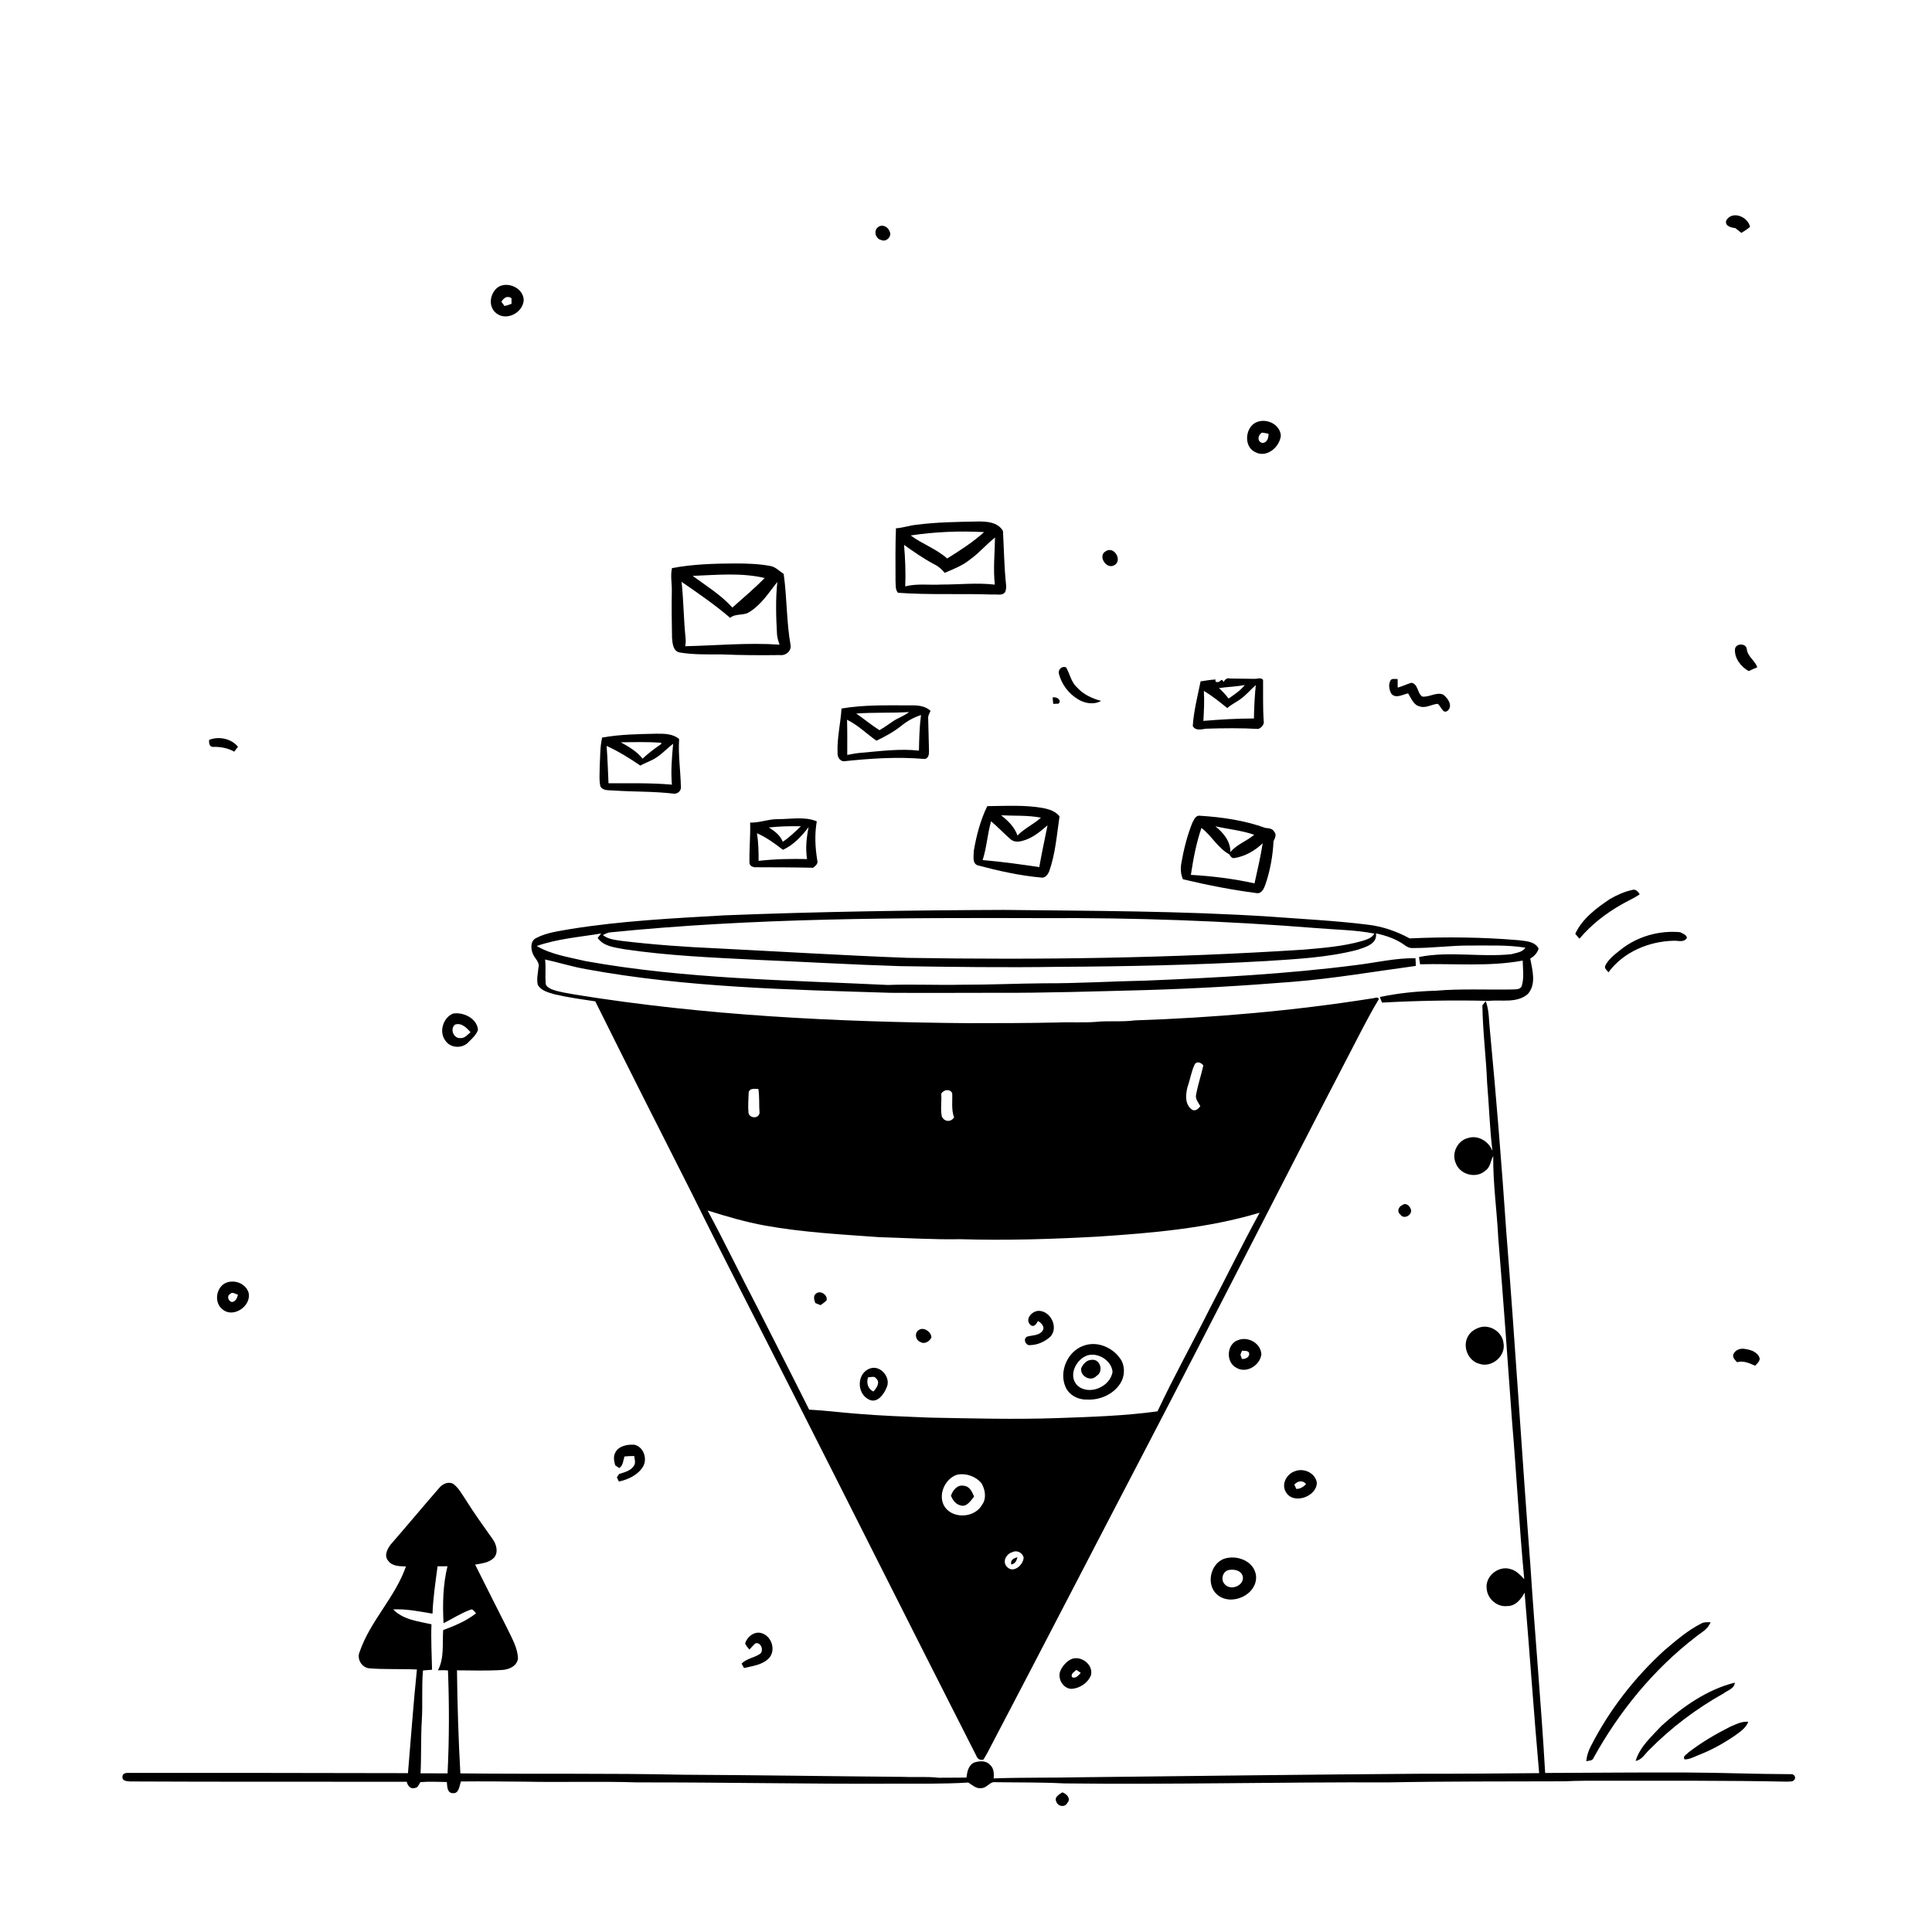 <svg xmlns="http://www.w3.org/2000/svg" viewBox="0 0 1024 1024" version="1.1">
<g id="Parent-Group"><g id="Group-rgba(0,0,0,0)" fill="rgba(0,0,0,0)">
<path fill="rgba(0,0,0,0)" opacity="1.00" d=" M 0.00 0.00 L 1024.00 0.00 L 1024.00 1024.00 L 0.00 1024.00 L 0.00 0.00 M 914.92 116.90 C 914.13 119.86 917.59 120.67 919.78 120.90 C 920.82 121.74 921.86 122.59 922.93 123.43 C 924.55 122.51 926.11 121.46 927.56 120.27 C 926.49 114.85 918.07 111.38 914.92 116.90 M 465.35 120.42 C 462.85 122.28 464.08 126.60 467.04 127.20 C 469.69 128.54 472.98 125.22 471.48 122.62 C 470.67 120.16 467.52 118.62 465.35 120.42 M 264.17 152.06 C 259.69 155.13 258.48 162.31 262.93 165.94 C 268.32 170.43 277.29 165.75 277.58 158.97 C 277.33 152.75 269.37 149.02 264.17 152.06 M 666.42 223.60 C 659.93 225.86 658.83 236.76 665.40 239.68 C 671.39 242.88 678.39 236.87 678.88 230.79 C 678.36 224.98 671.61 221.71 666.42 223.60 M 485.88 278.11 C 482.16 278.48 478.61 279.78 474.88 280.00 C 474.48 289.32 474.65 298.67 474.65 308.00 C 474.83 310.07 474.42 312.53 475.97 314.18 C 492.60 315.41 509.30 314.52 525.96 315.12 C 528.21 314.83 531.40 316.02 532.81 313.68 C 533.23 312.51 533.38 311.31 533.25 310.07 C 532.22 300.55 532.13 290.97 531.59 281.42 C 528.85 276.66 522.92 276.33 518.03 276.41 C 507.31 276.62 496.54 276.74 485.88 278.11 M 586.14 292.13 C 581.55 294.53 586.40 302.08 590.66 299.56 C 595.08 297.09 590.52 289.25 586.14 292.13 M 356.18 301.11 C 355.27 305.03 356.12 309.07 356.08 313.05 C 355.89 321.38 356.06 329.71 356.19 338.05 C 356.41 340.91 356.70 345.10 360.18 345.82 C 367.68 347.09 375.32 346.81 382.89 346.86 C 393.04 347.29 403.22 347.33 413.38 347.20 C 416.39 347.64 419.48 345.14 419.03 341.99 C 416.81 329.51 417.14 316.74 415.37 304.19 C 412.99 302.67 410.95 300.33 408.02 299.93 C 402.04 298.83 395.93 298.66 389.86 298.64 C 378.62 298.69 367.24 299.01 356.18 301.11 M 919.58 344.03 C 919.20 348.90 922.74 353.37 926.83 355.69 C 928.32 354.98 929.84 354.30 931.39 353.68 C 930.19 350.09 926.30 348.05 925.84 344.13 C 925.68 340.78 919.96 340.81 919.58 344.03 M 561.22 357.00 C 562.60 362.66 566.44 367.70 571.44 370.67 C 575.06 372.85 579.80 373.68 583.61 371.47 C 578.78 370.22 574.13 368.05 570.76 364.26 C 567.70 361.47 567.08 357.20 565.08 353.76 C 562.91 352.77 560.76 354.78 561.22 357.00 M 664.99 359.81 C 660.64 359.81 656.30 359.62 651.95 359.63 C 650.45 359.10 649.11 360.20 648.58 361.48 C 648.21 360.92 647.54 359.72 646.90 360.78 C 646.11 361.70 643.72 362.08 644.26 360.14 C 641.59 360.29 638.97 360.74 636.34 361.14 C 634.76 368.98 632.71 376.81 632.19 384.79 C 633.57 387.48 636.76 386.57 639.14 386.23 C 648.40 385.93 657.68 385.83 666.93 386.35 C 668.63 385.71 670.24 383.97 669.78 382.02 C 669.29 374.80 669.54 367.56 669.46 360.35 C 668.36 358.91 666.46 359.84 664.99 359.81 M 736.87 360.89 C 735.81 362.99 736.35 365.60 737.38 367.61 C 739.70 370.53 743.48 368.07 746.34 367.49 C 747.97 370.07 749.14 373.67 752.49 374.43 C 755.77 375.52 758.79 373.28 762.00 373.04 C 763.86 374.27 764.77 378.99 767.55 376.47 C 770.07 373.72 767.24 369.83 764.81 368.09 C 761.15 366.72 757.56 369.63 753.84 369.20 C 751.09 367.41 751.70 362.42 748.03 361.88 C 745.58 362.63 743.28 363.78 740.81 364.45 C 740.81 362.93 740.80 361.42 740.78 359.91 C 739.47 360.03 737.52 359.29 736.87 360.89 M 557.91 369.68 C 557.99 370.53 558.15 372.22 558.24 373.07 C 558.95 373.04 560.37 372.98 561.08 372.95 C 562.97 370.96 559.85 369.10 557.91 369.68 M 446.03 375.53 C 445.53 383.41 443.59 391.18 443.93 399.11 C 443.82 401.09 444.95 403.27 447.11 403.50 C 461.31 401.99 475.67 401.02 489.93 402.27 C 492.14 402.16 492.46 399.72 492.39 397.99 C 492.26 392.30 492.07 386.61 491.96 380.93 C 491.76 379.40 492.61 378.08 493.22 376.78 C 490.49 374.19 486.62 373.80 483.04 373.86 C 470.69 373.89 458.25 373.43 446.03 375.53 M 319.15 390.92 C 318.00 395.87 318.15 400.98 317.86 406.02 C 317.89 409.60 317.44 413.26 318.22 416.80 C 319.59 419.23 322.70 418.78 325.06 418.97 C 335.72 419.73 346.44 419.37 357.07 420.66 C 359.08 420.92 361.15 419.13 360.89 417.04 C 360.71 408.60 359.40 400.15 359.95 391.70 C 356.65 388.88 352.14 388.85 348.04 388.88 C 338.39 389.08 328.68 389.22 319.15 390.92 M 110.82 392.18 C 110.72 393.74 110.88 395.92 112.95 395.87 C 116.86 395.76 120.70 396.45 124.13 398.40 C 124.81 397.54 125.47 396.67 126.14 395.81 C 122.62 391.45 115.91 390.07 110.82 392.18 M 523.26 427.27 C 519.66 434.70 517.52 442.81 516.14 450.92 C 516.16 453.46 515.11 457.58 518.23 458.66 C 529.31 461.61 540.56 464.11 551.99 465.14 C 553.98 465.48 555.39 463.47 556.08 461.88 C 559.41 452.48 560.14 442.44 561.57 432.66 C 559.44 429.98 556.06 428.91 552.83 428.27 C 543.07 426.53 533.11 427.20 523.26 427.27 M 631.99 436.02 C 629.24 442.90 627.42 450.13 626.14 457.43 C 625.66 460.32 625.75 463.34 627.00 466.03 C 639.86 469.11 652.89 471.66 666.01 473.37 C 668.77 473.78 669.94 470.86 670.71 468.76 C 673.23 461.39 674.62 453.61 675.00 445.84 C 675.72 444.25 676.82 442.30 675.32 440.79 C 674.40 439.04 672.38 439.02 670.69 438.82 C 659.58 434.80 647.74 433.10 635.99 432.36 C 633.76 432.00 632.86 434.47 631.99 436.02 M 397.59 435.99 C 397.80 442.97 397.09 449.94 397.23 456.91 C 397.02 458.98 399.23 459.84 400.94 459.66 C 410.96 459.70 420.99 459.69 431.01 459.93 C 432.16 458.90 433.73 457.87 433.18 456.07 C 432.05 449.22 431.71 442.19 432.91 435.33 C 426.29 432.57 418.92 434.26 411.98 434.15 C 407.10 434.20 402.47 436.14 397.59 435.99 M 853.48 476.38 C 846.22 481.25 838.70 486.78 834.92 494.93 C 835.64 495.80 836.38 496.67 837.13 497.55 C 843.32 490.16 851.03 484.18 859.38 479.42 C 862.57 477.55 866.02 476.13 869.07 474.02 C 868.25 472.60 866.86 471.02 865.04 471.71 C 860.96 472.58 857.10 474.35 853.48 476.38 M 383.93 485.15 C 356.75 486.72 329.47 488.06 302.55 492.38 C 296.33 493.53 289.82 494.19 284.15 497.20 C 281.02 498.70 281.27 502.90 282.46 505.62 C 283.43 508.07 286.28 510.01 285.38 512.93 C 285.11 515.92 284.33 518.99 285.04 521.98 C 286.84 525.20 290.77 526.05 294.03 527.03 C 301.11 528.67 308.32 529.66 315.51 530.73 C 332.36 564.71 349.49 598.56 366.64 632.41 C 384.19 667.95 402.46 703.12 420.33 738.50 C 452.78 802.50 484.93 866.66 517.47 930.61 C 518.01 932.29 519.63 933.17 521.29 932.57 C 522.71 930.19 524.08 927.78 525.29 925.30 C 552.73 872.96 579.82 820.44 607.16 768.05 C 643.31 698.72 678.62 628.96 714.68 559.58 C 719.93 549.58 724.89 539.40 730.73 529.71 C 730.75 527.86 728.12 529.25 727.09 529.20 C 685.54 535.76 643.54 539.42 601.53 540.82 C 594.64 541.76 587.65 540.90 580.74 541.63 C 573.92 542.14 567.07 541.64 560.24 541.95 C 544.50 542.29 528.74 542.30 513.00 542.30 C 443.38 541.69 373.70 538.29 304.87 527.16 C 300.70 526.36 296.43 525.87 292.44 524.36 C 291.07 523.73 289.33 522.88 289.20 521.18 C 288.90 516.97 289.38 512.75 288.92 508.55 C 296.25 510.15 303.42 512.44 310.83 513.71 C 363.94 523.45 418.10 524.51 471.92 526.21 C 490.47 526.33 509.02 526.21 527.58 526.20 C 554.07 526.35 580.54 525.43 607.02 524.77 C 633.00 524.02 658.96 522.50 684.87 520.40 C 706.84 518.68 728.56 514.88 750.39 511.96 C 750.40 510.59 750.34 509.22 750.21 507.87 C 739.64 507.72 729.30 510.23 718.86 511.49 C 681.77 516.28 644.38 518.22 607.03 519.76 C 589.04 520.11 571.07 521.26 553.06 521.17 C 538.71 521.29 524.38 521.97 510.03 521.92 C 496.85 522.21 483.66 521.60 470.49 522.05 C 417.08 519.47 363.23 518.90 310.42 509.42 C 301.64 507.32 292.37 506.04 284.48 501.41 C 295.48 497.54 307.20 496.67 318.64 494.76 C 318.17 495.36 317.23 496.54 316.76 497.13 C 320.01 501.70 325.99 502.18 331.04 503.13 C 354.55 506.62 378.33 507.56 402.04 508.77 C 426.99 509.82 451.93 511.31 476.90 512.07 C 504.76 512.50 532.63 512.87 560.49 512.45 C 597.36 512.25 634.22 511.47 671.03 509.38 C 687.27 508.31 703.73 507.52 719.55 503.41 C 723.68 502.00 730.11 500.33 729.29 494.70 C 734.62 495.86 739.93 497.65 744.41 500.86 C 745.71 501.94 747.30 502.61 749.04 502.48 C 759.04 502.52 768.99 501.11 779.00 501.15 C 788.82 501.24 798.75 500.70 808.49 502.29 C 806.93 504.75 803.73 504.97 801.18 505.72 C 784.89 507.51 768.31 503.99 752.13 507.23 C 752.27 508.52 752.45 509.80 752.68 511.09 C 770.79 510.60 789.14 512.46 807.06 509.13 C 807.14 513.62 807.89 518.29 806.54 522.66 C 805.80 524.50 803.57 524.32 801.96 524.43 C 788.24 524.70 774.49 523.94 760.80 525.11 C 750.91 525.40 741.03 526.38 731.35 528.44 C 731.71 529.42 732.09 530.40 732.48 531.39 C 751.27 530.39 770.09 530.01 788.91 530.48 C 795.85 529.79 804.09 531.86 809.82 526.81 C 814.38 521.63 812.20 514.12 811.06 508.06 C 813.15 506.88 814.77 505.13 815.51 502.82 C 813.55 498.91 808.84 498.86 805.08 498.34 C 785.83 496.71 766.45 496.46 747.17 497.38 C 740.30 493.63 732.82 491.03 725.04 490.11 C 707.73 487.96 690.30 487.12 672.92 485.81 C 626.02 482.79 579.01 482.80 532.04 482.27 C 482.66 482.45 433.28 483.20 383.93 485.15 M 859.18 503.21 C 856.00 505.76 852.48 508.29 850.70 512.07 C 850.44 513.47 851.76 514.37 852.52 515.34 C 860.48 504.54 873.88 498.93 887.06 498.62 C 889.42 498.48 892.61 499.73 894.06 497.12 C 894.01 495.36 891.76 494.87 890.52 494.08 C 879.41 493.06 867.96 496.29 859.18 503.21 M 785.70 532.87 C 785.87 546.62 787.67 560.28 788.21 574.02 C 789.25 586.02 789.56 598.08 791.03 610.05 C 789.12 605.04 783.56 601.49 778.21 603.14 C 772.55 604.46 769.22 611.10 771.57 616.45 C 773.77 622.66 782.52 624.93 787.37 620.38 C 790.01 618.61 789.98 615.25 791.44 612.73 C 791.29 627.24 793.39 641.68 794.11 656.16 C 796.78 688.38 799.06 720.63 801.38 752.87 C 803.75 780.89 805.24 808.99 807.88 836.98 C 805.78 834.80 803.63 832.38 800.58 831.64 C 794.32 829.59 786.99 835.47 787.98 842.07 C 788.35 847.42 793.52 851.92 798.92 851.24 C 803.30 851.30 806.17 847.61 808.08 844.14 C 810.77 876.01 812.95 907.93 815.78 939.80 C 795.18 939.97 774.59 940.16 754.00 940.11 C 693.67 940.53 633.34 941.32 573.01 941.98 C 557.56 942.34 542.09 942.02 526.65 942.59 C 526.90 940.01 526.78 937.07 524.61 935.29 C 522.50 933.00 519.02 933.32 516.33 934.18 C 513.22 935.60 512.63 939.14 512.25 942.16 C 507.32 942.17 502.38 942.19 497.47 942.24 C 491.34 941.52 485.16 942.07 479.01 941.78 C 439.98 941.45 400.96 940.83 361.94 940.64 C 322.63 939.78 283.31 940.36 244.00 939.93 C 242.98 921.74 242.42 903.53 242.21 885.31 C 250.17 885.34 258.15 885.64 266.10 885.12 C 269.77 884.92 274.09 883.07 274.55 878.94 C 274.31 873.44 271.47 868.60 269.18 863.75 C 263.40 852.26 257.56 840.79 251.83 829.27 C 255.27 828.66 259.20 828.30 261.78 825.68 C 264.30 822.86 263.14 818.63 261.18 815.85 C 256.33 808.97 251.37 802.17 246.92 795.03 C 244.95 792.13 243.28 788.89 240.51 786.68 C 237.89 784.89 234.53 786.47 232.75 788.69 C 224.18 798.52 215.83 808.55 207.27 818.39 C 205.36 820.78 203.36 824.46 205.74 827.22 C 207.90 830.25 211.85 830.12 215.16 830.25 C 209.49 846.60 196.24 859.10 190.63 875.49 C 188.95 879.18 191.71 883.88 195.73 884.25 C 204.13 884.91 212.56 884.46 220.97 884.87 C 219.09 903.16 217.79 921.50 216.23 939.81 C 166.82 939.71 117.42 939.63 68.01 939.68 C 66.47 939.56 64.64 940.14 64.90 942.05 C 64.86 944.04 67.57 944.09 69.01 944.21 C 117.86 944.45 166.72 944.30 215.58 944.37 C 215.99 946.37 217.59 948.45 219.90 947.66 C 221.61 947.57 221.98 945.70 222.82 944.57 C 227.48 944.18 232.16 944.42 236.83 944.51 C 237.06 946.69 236.91 950.35 239.99 950.41 C 243.29 950.80 243.52 946.46 244.28 944.22 C 255.53 944.09 266.79 944.22 278.04 944.32 C 298.02 944.75 318.01 944.04 337.99 944.71 C 383.02 944.62 428.04 945.61 473.06 945.39 C 486.44 945.33 499.85 945.62 513.21 944.78 C 515.31 946.09 517.36 948.13 520.07 947.75 C 522.63 947.76 524.09 945.20 526.40 944.58 C 538.94 944.80 551.50 944.60 564.04 945.24 C 621.37 945.93 678.69 944.47 736.02 944.70 C 767.01 944.09 798.01 944.25 829.01 944.13 C 836.67 943.76 844.34 943.81 852.02 943.82 C 883.66 943.87 915.30 943.66 946.94 944.31 C 948.39 944.17 950.47 944.62 951.27 942.99 C 951.98 941.54 950.47 940.11 949.09 940.35 C 930.73 940.32 912.37 939.53 894.01 939.47 C 869.00 939.35 843.98 939.64 818.97 939.71 C 816.86 903.11 813.54 866.59 811.16 830.01 C 806.65 771.01 803.05 711.94 798.37 652.94 C 795.93 617.27 793.06 581.64 789.68 546.06 C 789.08 540.90 789.36 535.50 787.45 530.59 C 787.01 531.16 786.13 532.30 785.70 532.87 M 240.13 537.21 C 234.72 539.43 232.47 547.16 236.22 551.78 C 238.85 555.47 244.56 555.80 247.85 552.81 C 249.91 550.75 252.32 548.70 253.34 545.91 C 252.92 539.79 245.61 536.29 240.13 537.21 M 743.40 638.65 C 741.28 639.43 740.18 642.19 742.22 643.74 C 744.03 646.56 748.62 644.03 747.82 641.07 C 747.33 639.30 745.22 637.23 743.40 638.65 M 120.55 679.63 C 114.66 681.41 113.01 690.24 117.96 694.00 C 123.66 698.86 133.38 692.18 131.76 685.16 C 130.34 680.54 125.01 678.31 120.55 679.63 M 784.43 703.50 C 781.88 704.29 779.43 705.82 778.11 708.21 C 774.96 713.48 778.01 721.24 783.99 722.81 C 790.57 725.19 798.24 718.73 796.88 711.86 C 796.33 706.12 789.92 701.88 784.43 703.50 M 656.26 710.27 C 650.12 712.23 649.58 721.92 655.17 724.86 C 660.48 728.23 667.78 723.78 668.56 717.88 C 668.33 712.00 661.57 708.17 656.26 710.27 M 918.65 718.05 C 918.27 719.71 919.70 720.85 920.66 721.99 C 924.06 721.04 927.21 722.50 930.25 723.88 C 931.26 722.78 932.57 721.72 932.69 720.12 C 931.91 716.75 928.15 715.44 925.11 715.02 C 922.62 714.39 919.47 715.45 918.65 718.05 M 326.04 770.07 C 324.98 772.15 325.48 774.51 326.08 776.66 C 326.62 777.02 327.69 777.75 328.23 778.12 C 330.25 776.71 330.33 774.13 330.97 771.97 C 332.68 771.80 334.41 771.71 336.14 771.72 C 336.32 773.42 337.08 775.34 335.97 776.91 C 334.30 779.58 330.95 780.34 328.15 781.24 C 327.85 781.67 327.26 782.54 326.96 782.97 C 327.22 783.53 327.75 784.67 328.01 785.24 C 332.89 784.22 338.02 781.83 340.74 777.46 C 343.37 773.25 341.06 766.54 335.96 765.70 C 332.33 765.55 327.74 766.42 326.04 770.07 M 686.47 779.73 C 682.13 781.08 679.03 786.37 681.43 790.63 C 685.24 797.75 697.83 793.39 697.96 785.91 C 697.19 780.74 691.14 777.95 686.47 779.73 M 648.37 826.34 C 641.39 829.29 639.25 839.91 644.98 845.05 C 652.38 851.74 666.62 845.32 665.72 835.13 C 664.71 827.20 655.19 823.77 648.37 826.34 M 901.62 860.53 C 894.38 864.22 888.21 869.60 882.04 874.82 C 866.31 889.20 853.00 906.30 843.29 925.30 C 841.93 927.83 841.01 930.59 840.76 933.47 C 842.17 933.13 844.09 933.37 844.66 931.64 C 858.22 907.09 876.39 884.86 898.65 867.70 C 901.52 865.32 905.32 863.56 906.62 859.80 C 904.93 859.85 903.13 859.63 901.62 860.53 M 394.96 870.95 C 395.27 872.30 396.43 873.21 397.18 874.34 C 398.21 873.25 399.17 872.08 400.27 871.07 C 403.18 869.95 405.17 874.87 402.76 876.63 C 399.71 878.69 395.67 879.02 393.07 881.77 C 393.39 882.35 394.01 883.50 394.33 884.08 C 398.99 883.01 404.43 882.38 407.79 878.62 C 411.35 874.29 408.85 867.05 403.55 865.57 C 399.82 864.49 396.05 867.47 394.96 870.95 M 567.36 879.59 C 565.09 880.84 563.28 882.92 562.16 885.25 C 560.18 889.34 563.29 895.04 567.95 895.13 C 572.31 894.85 576.54 892.06 578.21 887.97 C 579.78 882.20 572.50 876.89 567.36 879.59 M 880.67 914.67 C 875.47 920.33 869.19 925.71 866.92 933.32 C 870.30 932.78 871.95 929.43 874.28 927.31 C 885.86 915.58 899.17 905.58 913.55 897.53 C 915.69 895.88 919.30 895.01 919.49 891.83 C 904.71 895.51 891.87 904.63 880.67 914.67 M 917.15 915.15 C 909.36 919.07 901.78 923.51 894.88 928.85 C 894.03 929.89 891.56 930.89 892.93 932.53 C 895.78 932.49 898.30 930.95 900.90 929.97 C 907.56 927.35 913.83 923.82 919.72 919.77 C 922.39 917.80 925.41 915.86 926.62 912.59 C 923.23 912.23 920.16 913.89 917.15 915.15 M 559.86 954.88 C 560.66 957.53 564.40 958.11 565.73 955.57 C 567.79 953.21 565.31 950.77 563.06 949.98 C 561.46 951.03 558.61 952.54 559.86 954.88 M 544.16 956.29 C 544.87 956.73 544.87 956.73 544.16 956.29 Z" />
<path fill="rgba(0,0,0,0)" opacity="1.00" d=" M 265.74 159.90 C 267.01 157.88 268.84 156.53 271.11 158.05 C 271.11 158.79 271.11 160.28 271.12 161.02 C 269.91 161.51 268.68 161.91 267.42 162.21 C 267.00 161.64 266.16 160.48 265.74 159.90 Z" />
<path fill="rgba(0,0,0,0)" opacity="1.00" d=" M 669.01 234.78 C 666.14 234.00 666.67 230.39 668.96 229.29 C 670.09 229.45 671.22 229.65 672.35 229.90 C 672.36 232.06 671.67 234.73 669.01 234.78 Z" />
<path fill="rgba(0,0,0,0)" opacity="1.00" d=" M 482.68 283.80 C 495.53 281.86 508.63 281.32 521.60 282.03 C 515.64 287.39 508.83 291.77 502.03 296.00 C 496.24 290.90 488.83 288.34 482.68 283.80 Z" />
<path fill="rgba(0,0,0,0)" opacity="1.00" d=" M 514.43 296.32 C 519.14 292.97 522.83 288.45 527.38 284.92 C 527.25 293.23 526.36 301.57 527.28 309.87 C 517.90 308.75 508.44 309.85 499.03 309.82 C 492.62 310.21 486.07 309.16 479.79 310.79 C 480.10 303.45 479.79 296.10 479.16 288.78 C 484.46 292.57 489.82 296.31 495.61 299.32 C 497.65 300.31 499.22 301.95 500.72 303.62 C 505.48 301.57 510.40 299.71 514.43 296.32 Z" />
<path fill="rgba(0,0,0,0)" opacity="1.00" d=" M 367.12 305.23 C 379.81 304.74 392.79 303.42 405.29 306.35 C 399.89 311.90 393.96 316.87 388.18 322.01 C 382.10 315.31 374.36 310.52 367.12 305.23 Z" />
<path fill="rgba(0,0,0,0)" opacity="1.00" d=" M 363.34 337.89 C 362.34 328.08 362.31 318.19 361.25 308.38 C 370.06 314.44 378.88 320.51 387.01 327.47 C 389.98 324.93 394.29 326.52 397.40 324.25 C 403.60 320.37 407.54 314.03 412.00 308.43 C 411.03 317.58 411.31 326.83 411.82 336.01 C 411.88 337.97 412.57 339.83 413.20 341.68 C 396.53 340.53 379.83 342.14 363.16 342.51 C 363.47 340.97 363.53 339.44 363.34 337.89 Z" />
<path fill="rgba(0,0,0,0)" opacity="1.00" d=" M 646.08 364.69 C 650.63 364.03 655.26 363.97 659.78 363.06 C 657.48 366.03 654.24 368.11 651.18 370.24 C 649.67 368.22 647.92 366.40 646.08 364.69 Z" />
<path fill="rgba(0,0,0,0)" opacity="1.00" d=" M 657.04 370.86 C 660.25 368.69 662.71 365.64 665.59 363.09 C 665.01 368.98 664.71 374.89 664.60 380.81 C 655.65 380.81 646.73 381.35 637.82 382.09 C 638.10 376.80 638.43 371.49 638.06 366.20 C 642.50 368.82 646.50 372.07 650.50 375.31 C 652.43 373.47 654.88 372.38 657.04 370.86 Z" />
<path fill="rgba(0,0,0,0)" opacity="1.00" d=" M 453.82 378.19 C 463.14 377.49 472.50 378.02 481.82 377.39 C 479.29 379.46 476.09 380.43 473.40 382.24 C 471.00 383.87 468.65 385.57 466.14 387.01 C 461.84 384.34 457.99 381.05 453.82 378.19 Z" />
<path fill="rgba(0,0,0,0)" opacity="1.00" d=" M 477.68 384.72 C 480.79 382.18 484.32 380.23 488.15 378.98 C 487.33 385.23 487.18 391.54 487.06 397.84 C 477.05 396.74 466.99 398.06 457.01 398.94 C 454.33 399.12 451.68 399.59 449.06 400.13 C 449.05 393.91 449.14 387.70 448.95 381.49 C 454.75 384.30 459.30 388.91 464.52 392.58 C 469.15 390.38 473.67 387.94 477.68 384.72 Z" />
<path fill="rgba(0,0,0,0)" opacity="1.00" d=" M 329.04 393.43 C 336.14 393.34 343.27 393.16 350.35 393.65 C 350.40 393.81 350.49 394.13 350.54 394.29 C 347.06 396.67 343.67 399.21 340.58 402.10 C 337.53 398.23 333.27 395.78 329.04 393.43 Z" />
<path fill="rgba(0,0,0,0)" opacity="1.00" d=" M 356.78 394.22 C 356.13 401.41 355.48 408.65 356.12 415.88 C 344.94 414.89 333.72 415.18 322.52 415.15 C 322.21 408.55 322.03 401.94 321.51 395.35 C 327.81 398.21 333.68 401.90 339.40 405.77 C 341.45 404.67 343.61 403.78 345.71 402.77 C 349.94 400.67 353.09 397.06 356.78 394.22 Z" />
<path fill="rgba(0,0,0,0)" opacity="1.00" d=" M 530.61 432.13 C 537.65 432.48 544.75 432.02 551.73 433.39 C 547.85 436.87 542.95 439.05 539.29 442.85 C 537.75 438.31 534.26 435.03 530.61 432.13 Z" />
<path fill="rgba(0,0,0,0)" opacity="1.00" d=" M 525.30 435.29 C 528.83 438.26 531.99 441.64 535.47 444.68 C 537.12 446.31 539.66 446.30 541.77 445.71 C 546.99 444.41 551.24 440.87 555.22 437.43 C 553.75 444.81 552.12 452.16 550.84 459.59 C 540.86 458.11 530.87 456.67 520.80 455.88 C 522.99 449.18 523.34 442.05 525.30 435.29 Z" />
<path fill="rgba(0,0,0,0)" opacity="1.00" d=" M 407.49 438.58 C 413.13 437.95 418.81 437.85 424.47 437.92 C 421.45 440.83 418.40 443.86 414.88 446.15 C 413.51 442.66 410.55 440.48 407.49 438.58 Z" />
<path fill="rgba(0,0,0,0)" opacity="1.00" d=" M 644.18 437.97 C 651.03 439.48 658.08 440.14 664.76 442.44 C 660.77 445.82 655.51 447.52 652.11 451.64 C 652.25 445.98 648.38 441.30 644.18 437.97 Z" />
<path fill="rgba(0,0,0,0)" opacity="1.00" d=" M 414.97 450.42 C 420.61 447.84 424.93 443.21 428.60 438.34 C 427.43 443.92 426.87 449.65 427.75 455.32 C 419.17 455.13 410.60 455.29 402.08 456.28 C 402.09 451.39 401.99 446.48 401.19 441.64 C 406.21 443.80 410.67 447.09 414.97 450.42 Z" />
<path fill="rgba(0,0,0,0)" opacity="1.00" d=" M 636.79 438.82 C 642.21 442.95 645.43 449.46 651.52 452.80 C 652.15 453.68 652.71 454.92 654.05 454.81 C 659.82 453.97 665.07 450.93 669.26 446.95 C 668.13 454.10 666.49 461.15 664.92 468.21 C 653.83 465.74 642.52 464.36 631.19 463.70 C 632.46 455.28 634.03 446.89 636.79 438.82 Z" />
<path fill="rgba(0,0,0,0)" opacity="1.00" d=" M 322.79 494.24 C 399.27 486.47 476.24 486.40 553.03 486.63 C 601.42 486.33 649.82 488.09 698.05 491.94 C 708.19 492.81 718.45 492.84 728.46 494.83 C 727.09 497.23 724.36 497.97 721.92 498.75 C 711.82 501.63 701.28 502.43 690.86 503.33 C 620.97 507.86 550.87 508.85 480.85 507.68 C 447.20 506.40 413.59 504.34 379.96 502.65 C 363.22 501.92 346.50 500.71 329.86 498.74 C 326.30 498.17 322.46 497.96 319.54 495.60 C 320.58 495.04 321.66 494.59 322.79 494.24 Z" />
<path fill="rgba(0,0,0,0)" opacity="1.00" d=" M 241.24 543.03 C 244.68 541.94 247.30 544.80 249.40 547.05 C 247.85 548.42 246.34 550.33 244.05 550.21 C 240.39 550.53 238.28 545.25 241.24 543.03 Z" />
<path fill="rgba(0,0,0,0)" opacity="1.00" d=" M 633.16 564.28 C 634.27 562.16 636.65 563.21 637.80 564.68 C 636.68 569.81 634.96 574.79 634.00 579.96 C 633.30 582.36 635.14 584.30 636.18 586.26 C 635.17 587.85 633.14 589.41 631.40 587.84 C 627.94 585.08 628.41 579.91 629.41 576.10 C 630.82 572.21 631.38 568.02 633.16 564.28 Z" />
<path fill="rgba(0,0,0,0)" opacity="1.00" d=" M 396.83 578.78 C 397.61 576.56 400.14 577.19 401.94 577.16 C 402.63 581.36 402.21 585.65 402.58 589.88 C 402.07 593.06 397.33 592.84 396.71 589.85 C 396.39 586.18 396.70 582.45 396.83 578.78 Z" />
<path fill="rgba(0,0,0,0)" opacity="1.00" d=" M 498.86 579.70 C 500.09 577.55 503.36 576.93 504.68 579.34 C 504.91 583.62 504.13 588.04 505.67 592.18 C 504.07 594.96 500.41 594.62 499.18 591.73 C 498.36 587.77 499.20 583.70 498.86 579.70 Z" />
<path fill="rgba(0,0,0,0)" opacity="1.00" d=" M 375.03 641.58 C 385.07 644.74 395.18 647.71 405.56 649.59 C 425.50 653.18 445.77 654.26 465.95 655.72 C 480.30 656.13 494.63 657.07 509.00 656.80 C 533.34 657.53 557.72 656.77 582.03 655.42 C 610.82 653.50 639.85 651.08 667.63 642.76 C 658.50 659.44 650.16 676.54 641.31 693.37 C 632.15 711.65 622.18 729.54 613.50 748.04 C 595.80 750.49 577.89 750.99 560.07 751.63 C 537.71 752.39 515.35 751.79 492.99 751.37 C 479.67 750.82 466.35 750.38 453.07 749.22 C 444.99 748.58 436.95 747.54 428.86 747.14 C 419.79 728.87 410.41 710.77 401.24 692.57 C 392.37 675.64 384.08 658.41 375.03 641.58 M 432.53 685.61 C 430.86 686.83 431.52 689.04 432.15 690.64 C 432.84 690.92 434.20 691.48 434.89 691.76 C 436.01 690.92 437.28 690.21 438.16 689.08 C 438.61 686.24 434.86 683.72 432.53 685.61 M 546.06 702.15 C 548.00 703.84 549.28 701.75 550.15 700.16 C 551.97 701.15 554.15 703.45 552.43 705.52 C 550.60 707.96 547.08 707.65 544.42 708.43 C 542.04 709.54 543.58 713.35 546.01 712.94 C 549.88 712.88 553.75 711.14 556.60 708.57 C 561.15 703.96 557.18 695.22 550.98 694.79 C 547.43 694.44 542.92 698.94 546.06 702.15 M 487.08 704.87 C 484.54 706.27 485.15 710.32 487.78 711.25 C 490.01 712.68 492.62 711.01 493.67 708.92 C 493.69 706.02 489.66 703.15 487.08 704.87 M 574.28 713.28 C 565.83 716.19 561.19 726.92 564.74 735.08 C 566.61 739.38 571.31 741.92 575.91 741.79 C 582.69 742.22 589.83 739.23 593.64 733.49 C 596.01 729.94 596.39 725.17 594.53 721.33 C 590.63 714.54 581.86 710.42 574.28 713.28 M 461.24 725.27 C 454.16 727.60 453.86 738.37 460.34 741.66 C 464.68 744.14 468.35 739.26 469.80 735.70 C 472.59 730.50 466.89 723.36 461.24 725.27 Z" />
<path fill="rgba(0,0,0,0)" opacity="1.00" d=" M 121.87 685.91 C 123.07 684.43 124.75 685.87 126.12 686.24 C 125.68 687.90 124.96 689.88 122.94 690.10 C 121.06 689.75 120.06 687.01 121.87 685.91 Z" />
<path fill="rgba(0,0,0,0)" opacity="1.00" d=" M 658.30 715.88 C 659.55 716.12 661.29 715.65 662.04 717.02 C 662.54 719.29 660.15 720.42 658.25 720.28 C 658.05 719.72 657.65 718.60 657.45 718.03 C 657.66 717.49 658.09 716.42 658.30 715.88 Z" />
<path fill="rgba(0,0,0,0)" opacity="1.00" d=" M 576.32 718.39 C 581.95 716.66 589.04 721.05 589.67 727.00 C 588.62 735.10 576.93 740.01 570.88 734.18 C 566.04 729.01 570.34 720.47 576.32 718.39 M 578.57 720.75 C 576.01 720.78 574.06 722.93 573.08 725.10 C 572.23 729.32 578.18 732.65 581.16 729.27 C 585.11 727.07 583.22 720.09 578.57 720.75 Z" />
<path fill="rgba(0,0,0,0)" opacity="1.00" d=" M 460.12 729.98 C 461.49 730.04 463.42 729.13 464.36 730.60 C 466.77 732.71 464.55 735.76 462.90 737.54 C 460.00 736.16 459.06 732.90 460.12 729.98 Z" />
<path fill="rgba(0,0,0,0)" opacity="1.00" d=" M 507.42 781.58 C 511.99 780.70 517.01 782.46 520.08 785.96 C 522.18 789.35 523.03 794.14 520.52 797.57 C 516.73 804.37 505.69 805.25 500.98 799.03 C 496.65 792.99 500.60 783.67 507.42 781.58 M 504.02 792.83 C 505.01 795.06 506.47 797.25 509.01 797.87 C 512.35 799.01 514.51 795.39 516.29 793.19 C 515.24 790.73 513.92 787.73 510.85 787.49 C 507.42 786.77 504.93 789.90 504.02 792.83 Z" />
<path fill="rgba(0,0,0,0)" opacity="1.00" d=" M 686.00 786.88 C 687.71 784.98 690.51 784.25 692.22 786.68 C 690.79 788.05 689.16 789.20 687.08 789.16 C 686.81 788.59 686.27 787.45 686.00 786.88 Z" />
<path fill="rgba(0,0,0,0)" opacity="1.00" d=" M 536.59 822.67 C 538.95 821.43 541.96 822.96 542.55 825.52 C 542.41 829.52 536.96 834.23 533.62 830.35 C 531.11 827.58 533.39 823.55 536.59 822.67 M 535.99 829.22 C 538.03 828.92 538.91 827.13 539.24 825.30 C 537.39 825.88 535.34 826.82 535.99 829.22 Z" />
<path fill="rgba(0,0,0,0)" opacity="1.00" d=" M 231.92 830.18 C 233.67 830.18 235.42 830.17 237.17 830.15 C 234.76 840.01 234.54 850.25 235.09 860.34 C 239.78 858.02 244.19 855.07 249.12 853.27 C 250.61 852.36 251.41 854.29 252.34 855.06 C 247.17 859.18 241.02 861.68 234.89 863.98 C 234.38 871.10 235.57 878.71 232.13 885.29 C 233.89 885.29 235.67 885.17 237.44 885.37 C 238.13 903.55 238.12 921.76 237.22 939.93 C 232.45 939.87 227.67 939.94 222.90 939.89 C 223.36 930.57 223.01 921.22 223.56 911.90 C 224.14 903.07 223.39 894.20 224.20 885.38 C 225.79 885.24 227.39 885.10 228.99 884.99 C 228.85 876.96 228.35 868.93 228.69 860.90 C 221.62 859.31 213.69 858.53 208.39 853.01 C 215.45 852.69 222.33 854.10 229.24 855.27 C 229.54 846.85 230.83 838.52 231.92 830.18 Z" />
<path fill="rgba(0,0,0,0)" opacity="1.00" d=" M 651.13 832.17 C 654.13 831.45 658.38 832.46 658.78 836.08 C 658.97 840.71 652.17 843.15 649.17 839.72 C 646.88 837.44 647.91 832.96 651.13 832.17 Z" />
<path fill="rgba(0,0,0,0)" opacity="1.00" d=" M 570.48 885.07 C 571.26 885.58 572.04 886.11 572.83 886.64 C 571.67 887.90 570.03 890.05 568.14 888.84 C 567.46 887.00 569.45 886.12 570.48 885.07 Z" />
</g>
<g id="Group-000000" fill="#000000">
<path fill="#000000" opacity="1.00" d=" M 914.92 116.90 C 918.07 111.38 926.49 114.85 927.56 120.27 C 926.11 121.46 924.55 122.51 922.93 123.43 C 921.86 122.59 920.82 121.74 919.78 120.90 C 917.59 120.67 914.13 119.86 914.92 116.90 Z" />
<path fill="#000000" opacity="1.00" d=" M 465.35 120.42 C 467.52 118.62 470.67 120.16 471.48 122.62 C 472.98 125.22 469.69 128.54 467.04 127.20 C 464.08 126.60 462.85 122.28 465.35 120.42 Z" />
<path fill="#000000" opacity="1.00" d=" M 264.17 152.06 C 269.37 149.02 277.33 152.75 277.58 158.97 C 277.29 165.75 268.32 170.43 262.93 165.94 C 258.48 162.31 259.69 155.13 264.17 152.06 M 265.74 159.90 C 266.16 160.48 267.00 161.64 267.42 162.21 C 268.68 161.91 269.91 161.51 271.12 161.02 C 271.11 160.28 271.11 158.79 271.11 158.05 C 268.84 156.53 267.01 157.88 265.74 159.90 Z" />
<path fill="#000000" opacity="1.00" d=" M 666.42 223.60 C 671.61 221.71 678.36 224.98 678.88 230.79 C 678.39 236.87 671.39 242.88 665.40 239.68 C 658.83 236.76 659.93 225.86 666.42 223.60 M 669.01 234.78 C 671.67 234.73 672.36 232.06 672.35 229.90 C 671.22 229.65 670.09 229.45 668.96 229.29 C 666.67 230.39 666.14 234.00 669.01 234.78 Z" />
<path fill="#000000" opacity="1.00" d=" M 485.88 278.11 C 496.54 276.74 507.31 276.62 518.03 276.41 C 522.92 276.33 528.85 276.66 531.59 281.42 C 532.13 290.97 532.22 300.55 533.25 310.07 C 533.38 311.31 533.23 312.51 532.81 313.68 C 531.40 316.02 528.21 314.83 525.96 315.12 C 509.30 314.52 492.60 315.41 475.97 314.18 C 474.42 312.53 474.83 310.07 474.65 308.00 C 474.65 298.67 474.48 289.32 474.88 280.00 C 478.61 279.78 482.16 278.48 485.88 278.11 M 482.68 283.80 C 488.83 288.34 496.24 290.90 502.03 296.00 C 508.83 291.77 515.64 287.39 521.60 282.03 C 508.63 281.32 495.53 281.86 482.68 283.80 M 514.43 296.32 C 510.40 299.71 505.48 301.57 500.72 303.62 C 499.22 301.95 497.65 300.31 495.61 299.32 C 489.82 296.31 484.46 292.57 479.16 288.78 C 479.79 296.10 480.10 303.45 479.79 310.79 C 486.07 309.16 492.62 310.21 499.03 309.82 C 508.44 309.85 517.90 308.75 527.28 309.87 C 526.36 301.57 527.25 293.23 527.38 284.92 C 522.83 288.45 519.14 292.97 514.43 296.32 Z" />
<path fill="#000000" opacity="1.00" d=" M 586.14 292.13 C 590.52 289.25 595.08 297.09 590.66 299.56 C 586.40 302.08 581.55 294.53 586.14 292.13 Z" />
<path fill="#000000" opacity="1.00" d=" M 356.18 301.11 C 367.24 299.01 378.62 298.69 389.86 298.64 C 395.93 298.66 402.04 298.83 408.02 299.93 C 410.95 300.33 412.99 302.67 415.37 304.19 C 417.14 316.74 416.81 329.51 419.03 341.99 C 419.48 345.14 416.39 347.64 413.38 347.20 C 403.22 347.33 393.04 347.29 382.89 346.86 C 375.32 346.81 367.68 347.09 360.18 345.82 C 356.70 345.10 356.41 340.91 356.19 338.05 C 356.06 329.71 355.89 321.38 356.08 313.05 C 356.12 309.07 355.27 305.03 356.18 301.11 M 367.12 305.23 C 374.36 310.52 382.10 315.31 388.18 322.01 C 393.96 316.87 399.89 311.90 405.29 306.35 C 392.79 303.42 379.81 304.74 367.12 305.23 M 363.34 337.89 C 363.53 339.44 363.47 340.97 363.16 342.51 C 379.83 342.14 396.53 340.53 413.20 341.68 C 412.57 339.83 411.88 337.97 411.82 336.01 C 411.31 326.83 411.03 317.58 412.00 308.43 C 407.54 314.03 403.60 320.37 397.40 324.25 C 394.29 326.52 389.98 324.93 387.01 327.47 C 378.88 320.51 370.06 314.44 361.25 308.38 C 362.31 318.19 362.34 328.08 363.34 337.89 Z" />
<path fill="#000000" opacity="1.00" d=" M 919.58 344.03 C 919.96 340.81 925.68 340.78 925.84 344.13 C 926.30 348.05 930.19 350.09 931.39 353.68 C 929.84 354.30 928.32 354.98 926.83 355.69 C 922.74 353.37 919.20 348.90 919.58 344.03 Z" />
<path fill="#000000" opacity="1.00" d=" M 561.22 357.00 C 560.76 354.78 562.91 352.77 565.08 353.76 C 567.08 357.20 567.70 361.47 570.76 364.26 C 574.13 368.05 578.78 370.22 583.61 371.47 C 579.80 373.68 575.06 372.85 571.44 370.67 C 566.44 367.70 562.60 362.66 561.22 357.00 Z" />
<path fill="#000000" opacity="1.00" d=" M 664.99 359.81 C 666.46 359.84 668.36 358.91 669.46 360.35 C 669.54 367.56 669.29 374.80 669.78 382.02 C 670.24 383.97 668.63 385.71 666.93 386.35 C 657.68 385.83 648.40 385.93 639.14 386.23 C 636.76 386.57 633.57 387.48 632.19 384.79 C 632.71 376.81 634.76 368.98 636.34 361.14 C 638.97 360.74 641.59 360.29 644.26 360.14 C 643.72 362.08 646.11 361.70 646.90 360.78 C 647.54 359.72 648.21 360.92 648.58 361.48 C 649.11 360.20 650.45 359.10 651.95 359.63 C 656.30 359.62 660.64 359.81 664.99 359.81 M 646.08 364.69 C 647.92 366.40 649.67 368.22 651.18 370.24 C 654.24 368.11 657.48 366.03 659.78 363.06 C 655.26 363.97 650.63 364.03 646.08 364.69 M 657.04 370.86 C 654.88 372.38 652.43 373.47 650.50 375.31 C 646.50 372.07 642.50 368.82 638.06 366.20 C 638.43 371.49 638.10 376.80 637.82 382.09 C 646.73 381.35 655.65 380.81 664.60 380.81 C 664.71 374.89 665.01 368.98 665.59 363.09 C 662.71 365.64 660.25 368.69 657.04 370.86 Z" />
<path fill="#000000" opacity="1.00" d=" M 736.87 360.89 C 737.52 359.29 739.47 360.03 740.78 359.91 C 740.80 361.42 740.81 362.93 740.81 364.45 C 743.28 363.78 745.58 362.63 748.03 361.88 C 751.70 362.42 751.09 367.41 753.84 369.20 C 757.56 369.63 761.15 366.72 764.81 368.09 C 767.24 369.83 770.07 373.72 767.55 376.47 C 764.77 378.99 763.86 374.27 762.00 373.04 C 758.79 373.28 755.77 375.52 752.49 374.43 C 749.14 373.67 747.97 370.07 746.34 367.49 C 743.48 368.07 739.70 370.53 737.38 367.61 C 736.35 365.60 735.81 362.99 736.87 360.89 Z" />
<path fill="#000000" opacity="1.00" d=" M 557.91 369.68 C 559.85 369.10 562.97 370.96 561.08 372.95 C 560.37 372.98 558.95 373.04 558.24 373.07 C 558.15 372.22 557.99 370.53 557.91 369.68 Z" />
<path fill="#000000" opacity="1.00" d=" M 446.03 375.53 C 458.25 373.43 470.69 373.89 483.04 373.86 C 486.62 373.80 490.49 374.19 493.22 376.78 C 492.61 378.08 491.76 379.40 491.96 380.93 C 492.07 386.61 492.26 392.30 492.39 397.99 C 492.46 399.72 492.14 402.16 489.93 402.27 C 475.67 401.02 461.31 401.99 447.11 403.50 C 444.95 403.27 443.82 401.09 443.93 399.11 C 443.59 391.18 445.53 383.41 446.03 375.53 M 453.82 378.19 C 457.99 381.05 461.84 384.34 466.14 387.01 C 468.65 385.57 471.00 383.87 473.40 382.24 C 476.09 380.43 479.29 379.46 481.82 377.39 C 472.50 378.02 463.14 377.49 453.82 378.19 M 477.68 384.72 C 473.67 387.94 469.15 390.38 464.52 392.58 C 459.30 388.91 454.75 384.30 448.95 381.49 C 449.14 387.70 449.05 393.91 449.06 400.13 C 451.68 399.59 454.33 399.12 457.01 398.94 C 466.99 398.06 477.05 396.74 487.06 397.84 C 487.18 391.54 487.33 385.23 488.15 378.98 C 484.32 380.23 480.79 382.18 477.68 384.72 Z" />
<path fill="#000000" opacity="1.00" d=" M 319.15 390.92 C 328.68 389.22 338.39 389.08 348.04 388.88 C 352.14 388.85 356.65 388.88 359.95 391.70 C 359.40 400.15 360.71 408.60 360.89 417.04 C 361.15 419.13 359.08 420.92 357.07 420.66 C 346.44 419.37 335.72 419.73 325.06 418.97 C 322.70 418.78 319.59 419.23 318.22 416.80 C 317.44 413.26 317.89 409.60 317.86 406.02 C 318.15 400.98 318.00 395.87 319.15 390.92 M 329.04 393.43 C 333.27 395.78 337.53 398.23 340.58 402.10 C 343.67 399.21 347.06 396.67 350.54 394.29 C 350.49 394.13 350.40 393.81 350.35 393.65 C 343.27 393.16 336.14 393.34 329.04 393.43 M 356.78 394.22 C 353.09 397.06 349.94 400.67 345.71 402.77 C 343.61 403.78 341.45 404.67 339.40 405.77 C 333.68 401.90 327.81 398.21 321.51 395.35 C 322.03 401.94 322.21 408.55 322.52 415.15 C 333.72 415.18 344.94 414.89 356.12 415.88 C 355.48 408.65 356.13 401.41 356.78 394.22 Z" />
<path fill="#000000" opacity="1.00" d=" M 110.82 392.18 C 115.91 390.07 122.62 391.45 126.14 395.81 C 125.47 396.67 124.81 397.54 124.13 398.40 C 120.70 396.45 116.86 395.76 112.95 395.87 C 110.88 395.92 110.72 393.74 110.82 392.18 Z" />
<path fill="#000000" opacity="1.00" d=" M 523.26 427.27 C 533.11 427.20 543.07 426.53 552.83 428.27 C 556.06 428.91 559.44 429.98 561.57 432.66 C 560.14 442.44 559.41 452.48 556.08 461.88 C 555.39 463.47 553.98 465.48 551.99 465.14 C 540.56 464.11 529.31 461.61 518.23 458.66 C 515.11 457.58 516.16 453.46 516.14 450.92 C 517.52 442.81 519.66 434.70 523.26 427.27 M 530.61 432.13 C 534.26 435.03 537.75 438.31 539.29 442.85 C 542.95 439.05 547.85 436.87 551.73 433.39 C 544.75 432.02 537.65 432.48 530.61 432.13 M 525.30 435.29 C 523.34 442.05 522.99 449.18 520.80 455.88 C 530.87 456.67 540.86 458.11 550.84 459.59 C 552.12 452.16 553.75 444.81 555.22 437.43 C 551.24 440.87 546.99 444.41 541.77 445.71 C 539.66 446.30 537.12 446.31 535.47 444.68 C 531.99 441.64 528.83 438.26 525.30 435.29 Z" />
<path fill="#000000" opacity="1.00" d=" M 631.99 436.02 C 632.86 434.47 633.76 432.00 635.99 432.36 C 647.74 433.10 659.58 434.80 670.69 438.82 C 672.38 439.02 674.40 439.04 675.32 440.79 C 676.82 442.30 675.72 444.25 675.00 445.84 C 674.62 453.61 673.23 461.39 670.71 468.76 C 669.94 470.86 668.77 473.78 666.01 473.37 C 652.89 471.66 639.86 469.11 627.00 466.03 C 625.75 463.34 625.66 460.32 626.14 457.43 C 627.42 450.13 629.24 442.90 631.99 436.02 M 644.18 437.97 C 648.38 441.30 652.25 445.98 652.11 451.64 C 655.51 447.52 660.77 445.82 664.76 442.44 C 658.08 440.14 651.03 439.48 644.18 437.97 M 636.79 438.82 C 634.03 446.89 632.46 455.28 631.19 463.70 C 642.52 464.36 653.83 465.74 664.92 468.21 C 666.49 461.15 668.13 454.10 669.26 446.95 C 665.07 450.93 659.82 453.97 654.05 454.81 C 652.71 454.92 652.15 453.68 651.52 452.80 C 645.43 449.46 642.21 442.95 636.79 438.82 Z" />
<path fill="#000000" opacity="1.00" d=" M 397.59 435.99 C 402.47 436.14 407.10 434.20 411.98 434.15 C 418.92 434.26 426.29 432.57 432.91 435.33 C 431.71 442.19 432.05 449.22 433.18 456.07 C 433.73 457.87 432.16 458.90 431.01 459.93 C 420.99 459.69 410.96 459.70 400.94 459.66 C 399.23 459.84 397.02 458.98 397.23 456.91 C 397.09 449.94 397.80 442.97 397.59 435.99 M 407.49 438.58 C 410.55 440.48 413.51 442.66 414.88 446.15 C 418.40 443.86 421.45 440.83 424.47 437.92 C 418.81 437.85 413.13 437.95 407.49 438.58 M 414.97 450.42 C 410.67 447.09 406.21 443.80 401.19 441.64 C 401.99 446.48 402.09 451.39 402.08 456.28 C 410.60 455.29 419.17 455.13 427.75 455.32 C 426.87 449.65 427.43 443.92 428.60 438.34 C 424.93 443.21 420.61 447.84 414.97 450.42 Z" />
<path fill="#000000" opacity="1.00" d=" M 853.48 476.38 C 857.10 474.35 860.96 472.58 865.04 471.71 C 866.86 471.02 868.25 472.60 869.07 474.02 C 866.02 476.13 862.57 477.55 859.38 479.42 C 851.03 484.18 843.32 490.16 837.13 497.55 C 836.38 496.67 835.64 495.80 834.92 494.93 C 838.70 486.78 846.22 481.25 853.48 476.38 Z" />
<path fill="#000000" opacity="1.00" d=" M 383.93 485.15 C 433.28 483.20 482.66 482.45 532.04 482.27 C 579.01 482.80 626.02 482.79 672.92 485.81 C 690.30 487.12 707.73 487.96 725.04 490.11 C 732.82 491.03 740.30 493.63 747.17 497.38 C 766.45 496.46 785.83 496.71 805.08 498.34 C 808.84 498.86 813.55 498.91 815.51 502.82 C 814.77 505.13 813.15 506.88 811.06 508.06 C 812.20 514.12 814.38 521.63 809.82 526.81 C 804.09 531.86 795.85 529.79 788.91 530.48 C 770.09 530.01 751.27 530.39 732.48 531.39 C 732.09 530.40 731.71 529.42 731.35 528.44 C 741.03 526.38 750.91 525.40 760.80 525.11 C 774.49 523.94 788.24 524.70 801.96 524.43 C 803.57 524.32 805.80 524.50 806.54 522.66 C 807.89 518.29 807.14 513.62 807.06 509.13 C 789.14 512.46 770.79 510.60 752.68 511.09 C 752.45 509.80 752.27 508.52 752.13 507.23 C 768.31 503.99 784.89 507.51 801.18 505.72 C 803.73 504.97 806.93 504.75 808.49 502.29 C 798.75 500.70 788.82 501.24 779.00 501.15 C 768.99 501.11 759.04 502.52 749.04 502.48 C 747.30 502.61 745.71 501.94 744.41 500.86 C 739.93 497.65 734.62 495.86 729.29 494.70 C 730.11 500.33 723.68 502.00 719.55 503.41 C 703.73 507.52 687.27 508.31 671.03 509.38 C 634.22 511.47 597.36 512.25 560.49 512.45 C 532.63 512.87 504.76 512.50 476.90 512.07 C 451.93 511.31 426.99 509.82 402.04 508.77 C 378.33 507.56 354.55 506.62 331.04 503.13 C 325.99 502.18 320.01 501.70 316.76 497.13 C 317.23 496.54 318.17 495.36 318.64 494.76 C 307.20 496.67 295.48 497.54 284.48 501.41 C 292.37 506.04 301.64 507.32 310.42 509.42 C 363.23 518.90 417.08 519.47 470.49 522.05 C 483.66 521.60 496.85 522.21 510.03 521.92 C 524.38 521.97 538.71 521.29 553.06 521.17 C 571.07 521.26 589.04 520.11 607.03 519.76 C 644.38 518.22 681.77 516.28 718.86 511.49 C 729.30 510.23 739.64 507.72 750.21 507.87 C 750.34 509.22 750.40 510.59 750.39 511.96 C 728.56 514.88 706.84 518.68 684.87 520.40 C 658.96 522.50 633.00 524.02 607.02 524.77 C 580.54 525.43 554.07 526.35 527.58 526.20 C 509.02 526.21 490.47 526.33 471.92 526.21 C 418.10 524.51 363.94 523.45 310.83 513.71 C 303.42 512.44 296.25 510.15 288.92 508.55 C 289.38 512.75 288.90 516.97 289.20 521.18 C 289.33 522.88 291.07 523.73 292.44 524.36 C 296.43 525.87 300.70 526.36 304.87 527.16 C 373.70 538.29 443.38 541.69 513.00 542.30 C 528.74 542.30 544.50 542.29 560.24 541.95 C 567.07 541.64 573.92 542.14 580.74 541.63 C 587.65 540.90 594.64 541.76 601.53 540.82 C 643.54 539.42 685.54 535.76 727.09 529.20 C 728.12 529.25 730.75 527.86 730.73 529.71 C 724.89 539.40 719.93 549.58 714.68 559.58 C 678.62 628.96 643.31 698.72 607.16 768.05 C 579.82 820.44 552.73 872.96 525.29 925.30 C 524.08 927.78 522.71 930.19 521.29 932.57 C 519.63 933.17 518.01 932.29 517.47 930.61 C 484.93 866.66 452.78 802.50 420.33 738.50 C 402.46 703.12 384.19 667.95 366.64 632.41 C 349.49 598.56 332.36 564.71 315.51 530.73 C 308.32 529.66 301.11 528.67 294.03 527.03 C 290.77 526.05 286.84 525.20 285.04 521.98 C 284.33 518.99 285.11 515.92 285.38 512.93 C 286.28 510.01 283.43 508.07 282.46 505.62 C 281.27 502.90 281.02 498.70 284.15 497.20 C 289.82 494.19 296.33 493.53 302.55 492.38 C 329.47 488.06 356.75 486.72 383.93 485.15 M 322.79 494.24 C 321.66 494.59 320.58 495.04 319.54 495.60 C 322.46 497.96 326.30 498.17 329.86 498.74 C 346.50 500.71 363.22 501.92 379.96 502.65 C 413.59 504.34 447.20 506.40 480.85 507.68 C 550.87 508.85 620.97 507.86 690.86 503.33 C 701.28 502.43 711.82 501.63 721.92 498.75 C 724.36 497.97 727.09 497.23 728.46 494.83 C 718.45 492.84 708.19 492.81 698.05 491.94 C 649.82 488.09 601.42 486.33 553.03 486.63 C 476.24 486.40 399.27 486.47 322.79 494.24 M 633.16 564.28 C 631.38 568.02 630.82 572.21 629.41 576.10 C 628.41 579.91 627.94 585.08 631.40 587.84 C 633.14 589.41 635.17 587.85 636.18 586.26 C 635.14 584.30 633.30 582.36 634.00 579.96 C 634.96 574.79 636.68 569.81 637.80 564.68 C 636.65 563.21 634.27 562.16 633.16 564.28 M 396.83 578.78 C 396.70 582.45 396.39 586.18 396.71 589.85 C 397.33 592.84 402.07 593.06 402.58 589.88 C 402.21 585.65 402.63 581.36 401.94 577.16 C 400.14 577.19 397.61 576.56 396.83 578.78 M 498.86 579.70 C 499.20 583.70 498.36 587.77 499.18 591.73 C 500.41 594.62 504.07 594.96 505.67 592.18 C 504.13 588.04 504.91 583.62 504.68 579.34 C 503.36 576.93 500.09 577.55 498.86 579.70 M 375.03 641.58 C 384.08 658.41 392.37 675.64 401.24 692.57 C 410.41 710.77 419.79 728.87 428.86 747.14 C 436.95 747.54 444.99 748.58 453.07 749.22 C 466.35 750.38 479.67 750.82 492.99 751.37 C 515.35 751.79 537.71 752.39 560.07 751.63 C 577.89 750.99 595.80 750.49 613.50 748.04 C 622.18 729.54 632.15 711.65 641.31 693.37 C 650.16 676.54 658.50 659.44 667.63 642.76 C 639.85 651.08 610.82 653.50 582.03 655.42 C 557.72 656.77 533.34 657.53 509.00 656.80 C 494.63 657.07 480.30 656.13 465.95 655.72 C 445.77 654.26 425.50 653.18 405.56 649.59 C 395.18 647.71 385.07 644.74 375.03 641.58 M 507.42 781.58 C 500.60 783.67 496.65 792.99 500.98 799.03 C 505.69 805.25 516.73 804.37 520.52 797.57 C 523.03 794.14 522.18 789.35 520.08 785.96 C 517.01 782.46 511.99 780.70 507.42 781.58 M 536.59 822.67 C 533.39 823.55 531.11 827.58 533.62 830.35 C 536.96 834.23 542.41 829.52 542.55 825.52 C 541.96 822.96 538.95 821.43 536.59 822.67 Z" />
<path fill="#000000" opacity="1.00" d=" M 859.18 503.21 C 867.96 496.29 879.41 493.06 890.52 494.08 C 891.76 494.87 894.01 495.36 894.06 497.12 C 892.61 499.73 889.42 498.48 887.06 498.62 C 873.88 498.93 860.48 504.54 852.52 515.34 C 851.76 514.37 850.44 513.47 850.70 512.07 C 852.48 508.29 856.00 505.76 859.18 503.21 Z" />
<path fill="#000000" opacity="1.00" d=" M 785.70 532.87 C 786.13 532.30 787.01 531.16 787.45 530.59 C 789.36 535.50 789.08 540.90 789.68 546.06 C 793.06 581.64 795.93 617.27 798.37 652.94 C 803.05 711.94 806.65 771.01 811.16 830.01 C 813.54 866.59 816.86 903.11 818.97 939.71 C 843.98 939.64 869.00 939.35 894.01 939.47 C 912.37 939.53 930.73 940.32 949.09 940.35 C 950.47 940.11 951.98 941.54 951.27 942.99 C 950.47 944.62 948.39 944.17 946.94 944.31 C 915.30 943.66 883.66 943.87 852.02 943.82 C 844.34 943.81 836.67 943.76 829.01 944.13 C 798.01 944.25 767.01 944.09 736.02 944.70 C 678.69 944.47 621.37 945.93 564.04 945.24 C 551.50 944.60 538.94 944.80 526.40 944.58 C 524.09 945.20 522.63 947.76 520.07 947.75 C 517.36 948.13 515.31 946.09 513.21 944.78 C 499.85 945.62 486.44 945.33 473.06 945.39 C 428.04 945.61 383.02 944.62 337.99 944.71 C 318.01 944.04 298.02 944.75 278.04 944.32 C 266.79 944.22 255.53 944.09 244.28 944.22 C 243.52 946.46 243.29 950.80 239.99 950.41 C 236.91 950.35 237.06 946.69 236.83 944.51 C 232.16 944.42 227.48 944.18 222.82 944.57 C 221.98 945.70 221.61 947.57 219.90 947.66 C 217.59 948.45 215.99 946.37 215.58 944.37 C 166.72 944.30 117.86 944.45 69.01 944.21 C 67.57 944.09 64.86 944.04 64.90 942.05 C 64.64 940.14 66.47 939.56 68.01 939.68 C 117.42 939.63 166.82 939.71 216.23 939.81 C 217.79 921.50 219.09 903.16 220.97 884.87 C 212.56 884.46 204.13 884.91 195.73 884.25 C 191.71 883.88 188.95 879.18 190.63 875.49 C 196.24 859.10 209.49 846.60 215.16 830.25 C 211.85 830.12 207.90 830.25 205.74 827.22 C 203.36 824.46 205.36 820.78 207.27 818.39 C 215.83 808.55 224.18 798.52 232.75 788.69 C 234.53 786.47 237.89 784.89 240.51 786.68 C 243.28 788.89 244.95 792.13 246.92 795.03 C 251.37 802.17 256.33 808.97 261.18 815.85 C 263.14 818.63 264.30 822.86 261.78 825.68 C 259.20 828.30 255.27 828.66 251.83 829.27 C 257.56 840.79 263.40 852.26 269.18 863.75 C 271.47 868.60 274.31 873.44 274.55 878.94 C 274.09 883.07 269.77 884.92 266.10 885.12 C 258.15 885.64 250.17 885.34 242.21 885.31 C 242.42 903.53 242.98 921.74 244.00 939.93 C 283.31 940.36 322.63 939.78 361.94 940.64 C 400.96 940.83 439.98 941.45 479.01 941.78 C 485.16 942.07 491.34 941.52 497.47 942.24 C 502.38 942.19 507.32 942.17 512.25 942.16 C 512.63 939.14 513.22 935.60 516.33 934.18 C 519.02 933.32 522.50 933.00 524.61 935.29 C 526.78 937.07 526.90 940.01 526.65 942.59 C 542.09 942.02 557.56 942.34 573.01 941.98 C 633.34 941.32 693.67 940.53 754.00 940.11 C 774.59 940.16 795.18 939.97 815.78 939.80 C 812.95 907.93 810.77 876.01 808.08 844.14 C 806.17 847.61 803.30 851.30 798.92 851.24 C 793.52 851.92 788.35 847.42 787.98 842.07 C 786.99 835.47 794.32 829.59 800.58 831.64 C 803.63 832.38 805.78 834.80 807.88 836.98 C 805.24 808.99 803.75 780.89 801.38 752.87 C 799.06 720.63 796.78 688.38 794.11 656.16 C 793.39 641.68 791.29 627.24 791.44 612.73 C 789.98 615.25 790.01 618.61 787.37 620.38 C 782.52 624.93 773.77 622.66 771.57 616.45 C 769.22 611.10 772.55 604.46 778.21 603.14 C 783.56 601.49 789.12 605.04 791.03 610.05 C 789.56 598.08 789.25 586.02 788.21 574.02 C 787.67 560.28 785.87 546.62 785.70 532.87 M 231.92 830.18 C 230.83 838.52 229.54 846.85 229.24 855.27 C 222.33 854.10 215.45 852.69 208.39 853.01 C 213.69 858.53 221.62 859.31 228.69 860.90 C 228.35 868.93 228.85 876.96 228.99 884.99 C 227.39 885.10 225.79 885.24 224.20 885.38 C 223.39 894.20 224.14 903.07 223.56 911.90 C 223.01 921.22 223.36 930.57 222.90 939.89 C 227.67 939.94 232.45 939.87 237.22 939.93 C 238.12 921.76 238.13 903.55 237.44 885.37 C 235.67 885.17 233.89 885.29 232.13 885.29 C 235.57 878.71 234.38 871.10 234.89 863.98 C 241.02 861.68 247.17 859.18 252.34 855.06 C 251.41 854.29 250.61 852.36 249.12 853.27 C 244.19 855.07 239.78 858.02 235.09 860.34 C 234.54 850.25 234.76 840.01 237.17 830.15 C 235.42 830.17 233.67 830.18 231.92 830.18 Z" />
<path fill="#000000" opacity="1.00" d=" M 240.13 537.21 C 245.61 536.29 252.92 539.79 253.34 545.91 C 252.32 548.70 249.91 550.75 247.85 552.81 C 244.56 555.80 238.85 555.47 236.22 551.78 C 232.47 547.16 234.72 539.43 240.13 537.21 M 241.24 543.03 C 238.28 545.25 240.39 550.53 244.05 550.21 C 246.34 550.33 247.85 548.42 249.40 547.05 C 247.30 544.80 244.68 541.94 241.24 543.03 Z" />
<path fill="#000000" opacity="1.00" d=" M 743.40 638.65 C 745.22 637.23 747.33 639.30 747.82 641.07 C 748.62 644.03 744.03 646.56 742.22 643.74 C 740.18 642.19 741.28 639.43 743.40 638.65 Z" />
<path fill="#000000" opacity="1.00" d=" M 120.55 679.63 C 125.01 678.31 130.34 680.54 131.76 685.16 C 133.38 692.18 123.66 698.86 117.96 694.00 C 113.01 690.24 114.66 681.41 120.55 679.63 M 121.87 685.91 C 120.06 687.01 121.06 689.75 122.94 690.10 C 124.96 689.88 125.68 687.90 126.12 686.24 C 124.75 685.87 123.07 684.43 121.87 685.91 Z" />
<path fill="#000000" opacity="1.00" d=" M 432.53 685.61 C 434.86 683.72 438.61 686.24 438.16 689.08 C 437.28 690.21 436.01 690.92 434.89 691.76 C 434.20 691.48 432.84 690.92 432.15 690.64 C 431.52 689.04 430.86 686.83 432.53 685.61 Z" />
<path fill="#000000" opacity="1.00" d=" M 546.06 702.15 C 542.92 698.94 547.43 694.44 550.98 694.79 C 557.18 695.22 561.15 703.96 556.60 708.57 C 553.75 711.14 549.88 712.88 546.01 712.94 C 543.58 713.35 542.04 709.54 544.42 708.43 C 547.08 707.65 550.60 707.96 552.43 705.52 C 554.15 703.45 551.97 701.15 550.15 700.16 C 549.28 701.75 548.00 703.84 546.06 702.15 Z" />
<path fill="#000000" opacity="1.00" d=" M 784.43 703.50 C 789.92 701.88 796.33 706.12 796.88 711.86 C 798.24 718.73 790.57 725.19 783.99 722.81 C 778.01 721.24 774.96 713.48 778.11 708.21 C 779.43 705.82 781.88 704.29 784.43 703.50 Z" />
<path fill="#000000" opacity="1.00" d=" M 487.08 704.87 C 489.66 703.15 493.69 706.02 493.67 708.92 C 492.62 711.01 490.01 712.68 487.78 711.25 C 485.15 710.32 484.54 706.27 487.08 704.87 Z" />
<path fill="#000000" opacity="1.00" d=" M 656.26 710.27 C 661.57 708.17 668.33 712.00 668.56 717.88 C 667.78 723.78 660.48 728.23 655.17 724.86 C 649.58 721.92 650.12 712.23 656.26 710.27 M 658.30 715.88 C 658.09 716.42 657.66 717.49 657.45 718.03 C 657.65 718.60 658.05 719.72 658.25 720.28 C 660.15 720.42 662.54 719.29 662.04 717.02 C 661.29 715.65 659.55 716.12 658.30 715.88 Z" />
<path fill="#000000" opacity="1.00" d=" M 574.28 713.28 C 581.86 710.42 590.63 714.54 594.53 721.33 C 596.39 725.17 596.01 729.94 593.64 733.49 C 589.83 739.23 582.69 742.22 575.91 741.79 C 571.31 741.92 566.61 739.38 564.74 735.08 C 561.19 726.92 565.83 716.19 574.28 713.28 M 576.32 718.39 C 570.34 720.47 566.04 729.01 570.88 734.18 C 576.93 740.01 588.62 735.10 589.67 727.00 C 589.04 721.05 581.95 716.66 576.32 718.39 Z" />
<path fill="#000000" opacity="1.00" d=" M 918.65 718.05 C 919.47 715.45 922.62 714.39 925.11 715.02 C 928.15 715.44 931.91 716.75 932.69 720.12 C 932.57 721.72 931.26 722.78 930.25 723.88 C 927.21 722.50 924.06 721.04 920.66 721.99 C 919.70 720.85 918.27 719.71 918.65 718.05 Z" />
<path fill="#000000" opacity="1.00" d=" M 578.57 720.75 C 583.22 720.09 585.11 727.07 581.16 729.27 C 578.18 732.65 572.23 729.32 573.08 725.10 C 574.06 722.93 576.01 720.78 578.57 720.75 Z" />
<path fill="#000000" opacity="1.00" d=" M 461.24 725.27 C 466.89 723.36 472.59 730.50 469.80 735.70 C 468.35 739.26 464.68 744.14 460.34 741.66 C 453.86 738.37 454.16 727.60 461.24 725.27 M 460.12 729.98 C 459.06 732.90 460.00 736.16 462.90 737.54 C 464.55 735.76 466.77 732.71 464.36 730.60 C 463.42 729.13 461.49 730.04 460.12 729.98 Z" />
<path fill="#000000" opacity="1.00" d=" M 326.04 770.07 C 327.74 766.42 332.33 765.55 335.96 765.70 C 341.06 766.54 343.37 773.25 340.74 777.46 C 338.02 781.83 332.89 784.22 328.01 785.24 C 327.75 784.67 327.22 783.53 326.96 782.97 C 327.26 782.54 327.85 781.67 328.15 781.24 C 330.95 780.34 334.30 779.58 335.97 776.91 C 337.08 775.34 336.32 773.42 336.14 771.72 C 334.41 771.71 332.68 771.80 330.97 771.97 C 330.33 774.13 330.25 776.71 328.23 778.12 C 327.69 777.75 326.62 777.02 326.08 776.66 C 325.48 774.51 324.98 772.15 326.04 770.07 Z" />
<path fill="#000000" opacity="1.00" d=" M 686.47 779.73 C 691.14 777.95 697.19 780.74 697.96 785.91 C 697.83 793.39 685.24 797.75 681.43 790.63 C 679.03 786.37 682.13 781.08 686.47 779.73 M 686.00 786.88 C 686.27 787.45 686.81 788.59 687.08 789.16 C 689.16 789.20 690.79 788.05 692.22 786.68 C 690.51 784.25 687.71 784.98 686.00 786.88 Z" />
<path fill="#000000" opacity="1.00" d=" M 504.02 792.83 C 504.93 789.90 507.42 786.77 510.85 787.49 C 513.92 787.73 515.24 790.73 516.29 793.19 C 514.51 795.39 512.35 799.01 509.01 797.87 C 506.47 797.25 505.01 795.06 504.02 792.83 Z" />
<path fill="#000000" opacity="1.00" d=" M 535.99 829.22 C 535.34 826.82 537.39 825.88 539.24 825.30 C 538.91 827.13 538.03 828.92 535.99 829.22 Z" />
<path fill="#000000" opacity="1.00" d=" M 648.37 826.34 C 655.19 823.77 664.71 827.20 665.72 835.13 C 666.62 845.32 652.38 851.74 644.98 845.05 C 639.25 839.91 641.39 829.29 648.37 826.34 M 651.13 832.17 C 647.91 832.96 646.88 837.44 649.17 839.72 C 652.17 843.15 658.97 840.71 658.78 836.08 C 658.38 832.46 654.13 831.45 651.13 832.17 Z" />
<path fill="#000000" opacity="1.00" d=" M 901.62 860.53 C 903.13 859.63 904.93 859.85 906.62 859.80 C 905.32 863.56 901.52 865.32 898.65 867.70 C 876.39 884.86 858.22 907.09 844.66 931.64 C 844.09 933.37 842.17 933.13 840.76 933.47 C 841.01 930.59 841.93 927.83 843.29 925.30 C 853.00 906.30 866.31 889.20 882.04 874.82 C 888.21 869.60 894.38 864.22 901.62 860.53 Z" />
<path fill="#000000" opacity="1.00" d=" M 394.96 870.95 C 396.05 867.47 399.82 864.49 403.55 865.57 C 408.85 867.05 411.35 874.29 407.79 878.62 C 404.43 882.38 398.99 883.01 394.33 884.08 C 394.01 883.50 393.39 882.35 393.07 881.77 C 395.67 879.02 399.71 878.69 402.76 876.63 C 405.17 874.87 403.18 869.95 400.27 871.07 C 399.17 872.08 398.21 873.25 397.18 874.34 C 396.43 873.21 395.27 872.30 394.96 870.95 Z" />
<path fill="#000000" opacity="1.00" d=" M 567.36 879.59 C 572.50 876.89 579.78 882.20 578.21 887.97 C 576.54 892.06 572.31 894.85 567.95 895.13 C 563.29 895.04 560.18 889.34 562.16 885.25 C 563.28 882.92 565.09 880.84 567.36 879.59 M 570.48 885.07 C 569.45 886.12 567.46 887.00 568.14 888.84 C 570.03 890.05 571.67 887.90 572.83 886.64 C 572.04 886.11 571.26 885.58 570.48 885.07 Z" />
<path fill="#000000" opacity="1.00" d=" M 880.67 914.67 C 891.87 904.63 904.71 895.51 919.49 891.83 C 919.30 895.01 915.69 895.88 913.55 897.53 C 899.17 905.58 885.86 915.58 874.28 927.31 C 871.95 929.43 870.30 932.78 866.92 933.32 C 869.19 925.71 875.47 920.33 880.67 914.67 Z" />
<path fill="#000000" opacity="1.00" d=" M 917.15 915.15 C 920.16 913.89 923.23 912.23 926.62 912.59 C 925.41 915.86 922.39 917.80 919.72 919.77 C 913.83 923.82 907.56 927.35 900.90 929.97 C 898.30 930.95 895.78 932.49 892.93 932.53 C 891.56 930.89 894.03 929.89 894.88 928.85 C 901.78 923.51 909.36 919.07 917.15 915.15 Z" />
<path fill="#000000" opacity="1.00" d=" M 559.86 954.88 C 558.61 952.54 561.46 951.03 563.06 949.98 C 565.31 950.77 567.79 953.21 565.73 955.57 C 564.40 958.11 560.66 957.53 559.86 954.88 Z" />
<path fill="#000000" opacity="1.00" d=" M 544.16 956.29 C 544.87 956.73 544.87 956.73 544.16 956.29 Z" />
</g>
</g></svg>